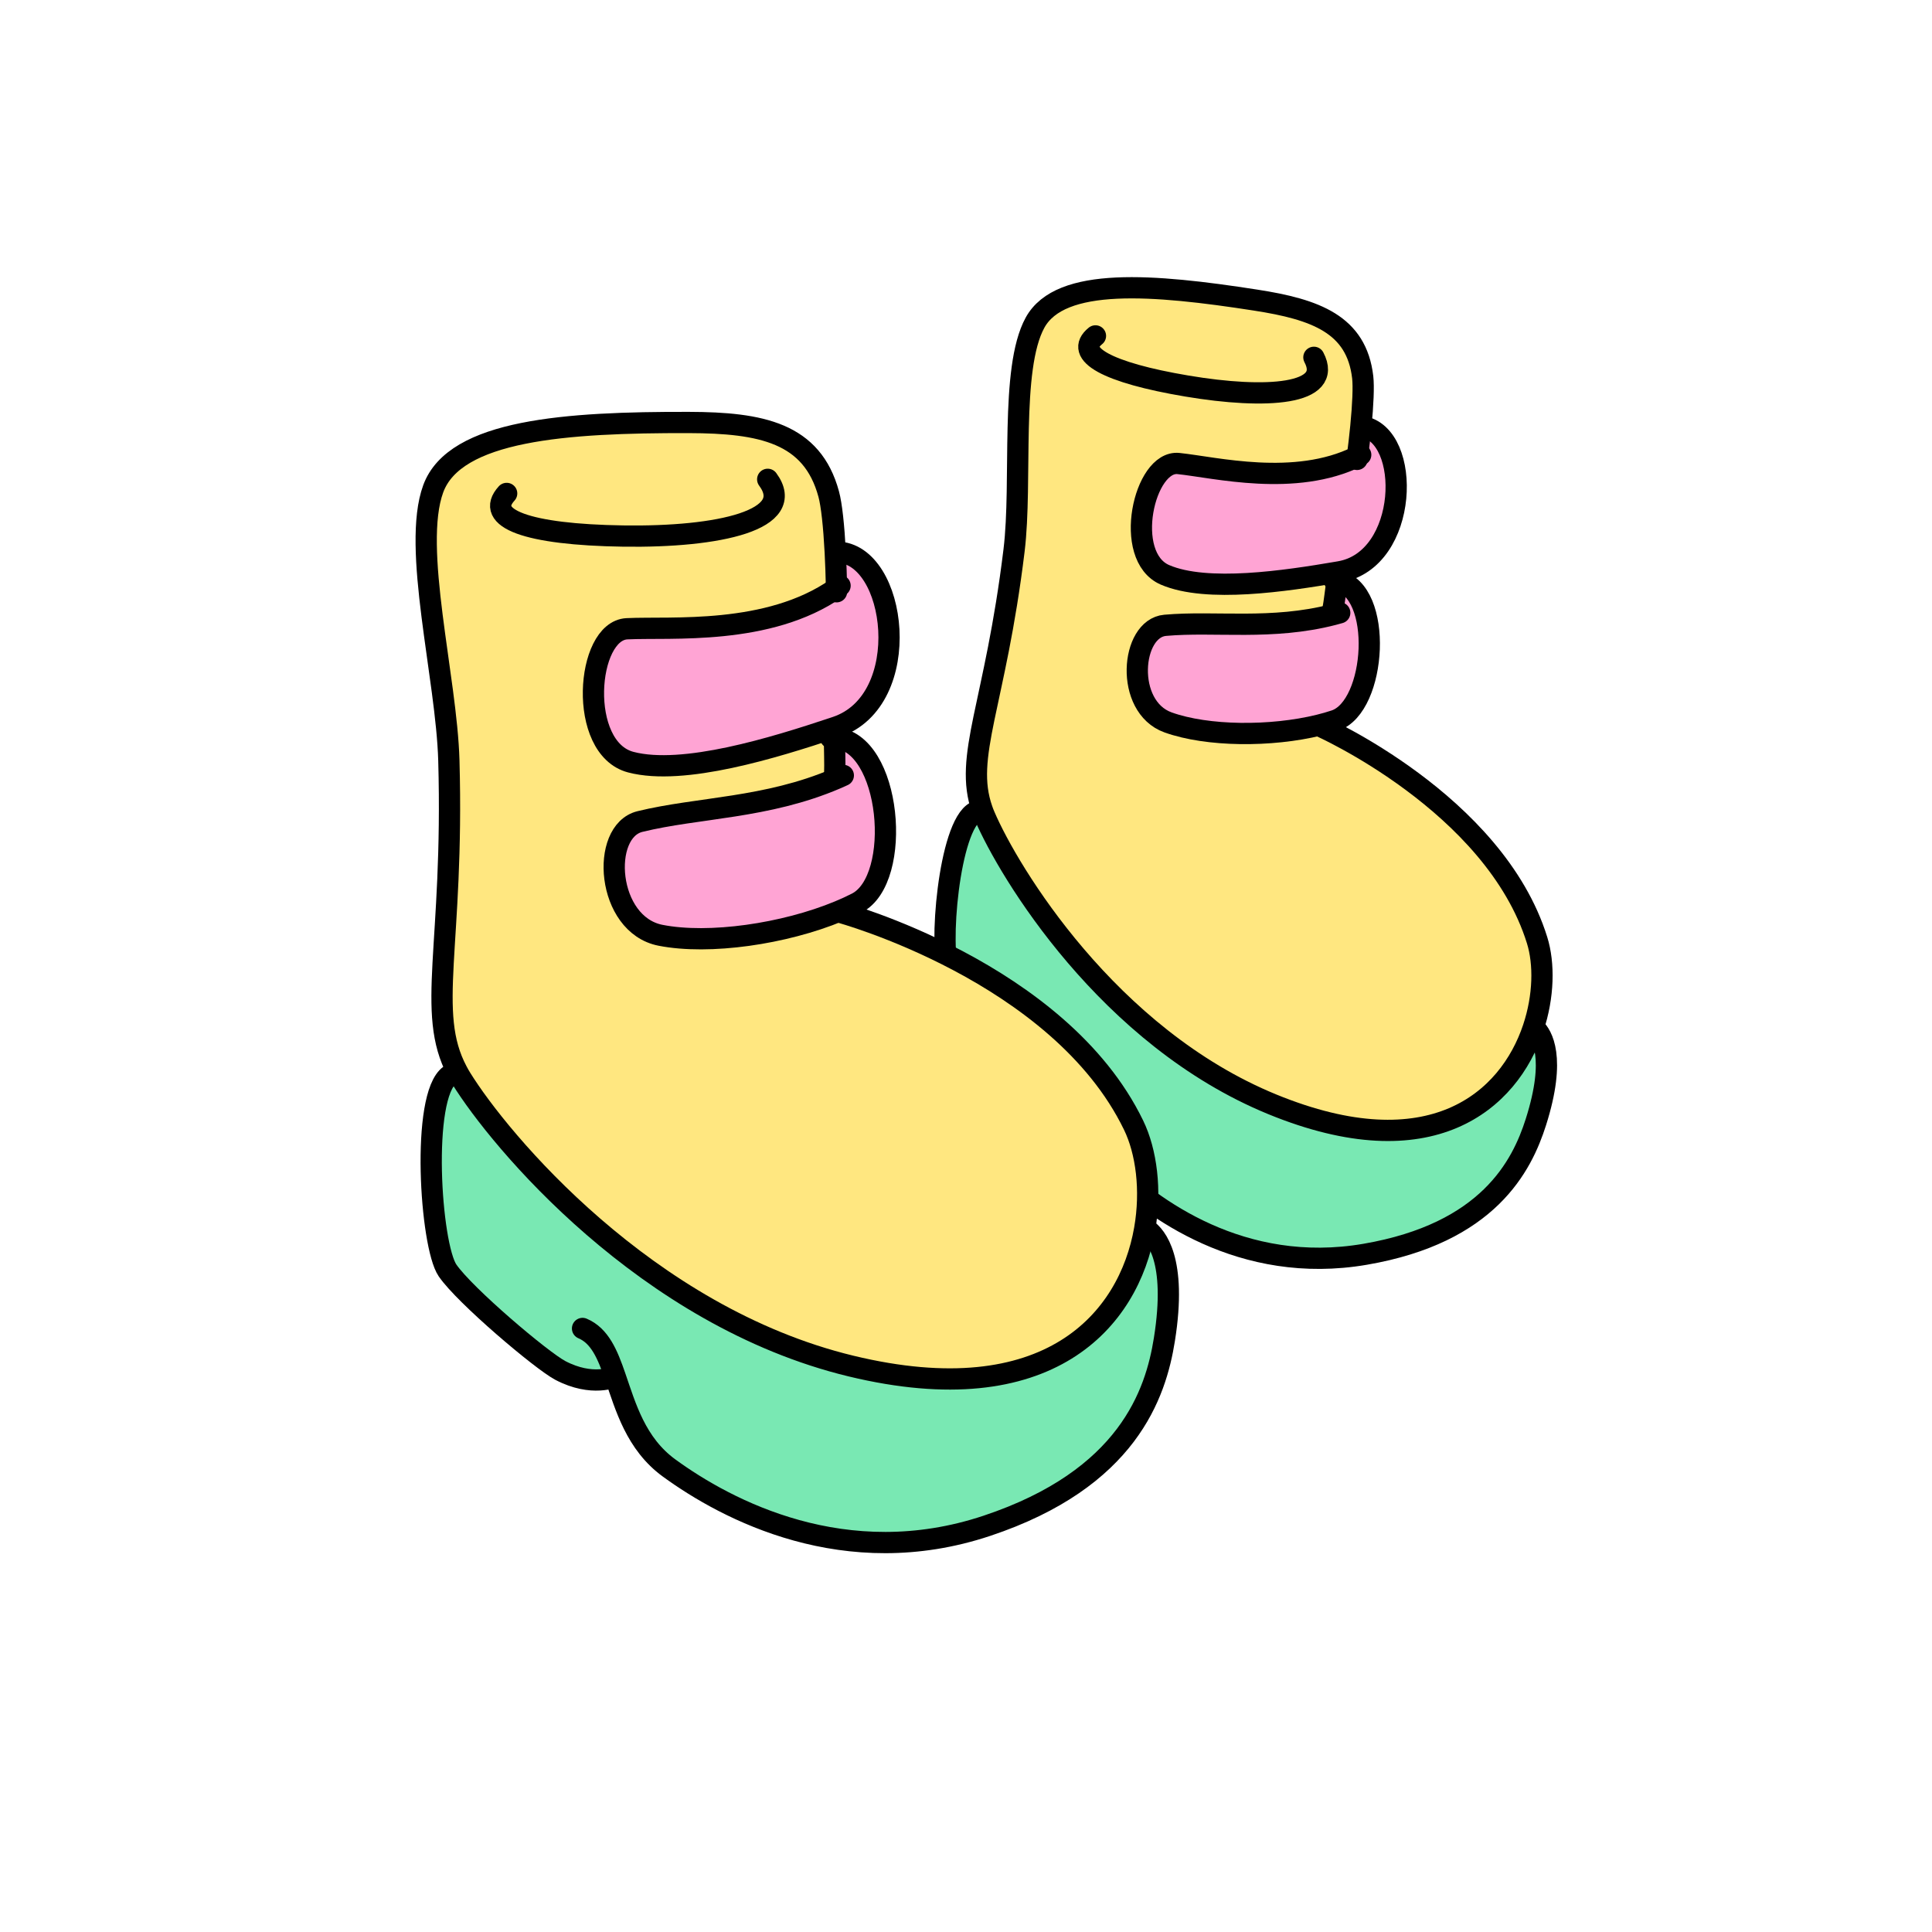 <?xml version="1.0" encoding="UTF-8"?><svg id="Layer_2" xmlns="http://www.w3.org/2000/svg" viewBox="0 0 1000 1000"><defs><style>.cls-1,.cls-2{fill:none;}.cls-3{fill:#ffe780;}.cls-4{fill:#ffa4d4;}.cls-5{fill:#79e8b3;}.cls-2{stroke:#000;stroke-linecap:round;stroke-linejoin:round;stroke-width:11px;}</style></defs><g id="Catalog_Wearables"><g><rect class="cls-1" width="1000" height="1000"/><g><g><path class="cls-3" d="m692.11,300.45c-.95,5.94-1.24,9.98-2.35,16.07l.41,1.58c-31.89,8.26-61.29,3.27-87.08,5.57-17.84,1.57-21.13,42.1,1.48,50.25,20.3,7.3,53.28,7.54,78.23,1.39l.09.37s90.61,39.95,112.7,110.95c3.79,12.16,3.5,29.08-1.97,45.46-12.66,37.97-53.1,73.09-135.04,39.53-85.07-34.84-136.52-120.32-148.91-149.21-.48-1.13-.93-2.27-1.32-3.41-9.7-27.57,6.77-53.97,16.52-134.07,4.38-35.89-2.25-93.95,10.85-117.89,13.09-23.92,61.36-19.9,114.17-11.7,31.05,4.82,52.29,12.51,55.45,39.95.54,4.77.15,14.07-.96,25.43-.48,4.88-1.08,10.13-1.78,15.57-32.36,15.98-73.61,5.62-92.63,3.64-17.8-1.87-29.05,48.12-6.96,57.63,21.7,9.35,62.65,3.14,89.14-1.38l.34,1.99c-.14.81-.26,1.56-.39,2.3Z"/><path class="cls-5" d="m556.59,560.65l-.28.05s-10.28,3.01-22.91-6.3c-7.46-5.49-36.24-38.48-42-50.39-5.75-11.92-.28-76.78,13.56-83.8l3.4-1.23c.38,1.14.83,2.27,1.32,3.41,12.38,28.9,63.83,114.37,148.91,149.21,81.94,33.56,122.38-1.55,135.04-39.53l1,.35c3.25,3.18,11.1,14.59.35,48.37-7.22,22.69-24.62,57.46-88.37,68.41-63.73,10.95-110.65-23.83-132.76-45.74-12.74-12.62-14.72-29.16-17.25-42.82Z"/><path class="cls-4" d="m702.6,236.28c.7-5.44,1.3-10.69,1.78-15.57l.73.06c25.86,4.27,24.12,68.99-11.63,75.15-.43.08-.88.15-1.33.23-26.49,4.53-67.44,10.73-89.14,1.38-22.08-9.51-10.83-59.5,6.96-57.63,19.01,1.98,60.27,12.34,92.63-3.64Z"/><path class="cls-4" d="m690.17,318.1l-.41-1.58c1.11-6.09,1.4-10.12,2.35-16.07,24.24,5.12,20.35,65.35-1.12,72.5-2.61.87-5.36,1.65-8.19,2.35-24.95,6.16-57.93,5.92-78.23-1.39-22.61-8.15-19.31-48.68-1.48-50.25,25.8-2.29,55.2,2.7,87.08-5.57Z"/></g><g><path class="cls-2" d="m567.01,173.86c-11.43,9.24,6.02,19.02,47.33,25.96,41.09,6.92,76,4.58,65.73-14.87"/><path class="cls-2" d="m702.4,237.78c.06-.51.13-1.01.2-1.5.7-5.44,1.3-10.69,1.78-15.57,1.11-11.36,1.5-20.66.96-25.43-3.16-27.44-24.4-35.14-55.45-39.95-52.8-8.21-101.08-12.23-114.17,11.7-13.11,23.94-6.47,82-10.85,117.89-9.75,80.09-26.22,106.5-16.52,134.07.38,1.14.83,2.27,1.32,3.41,12.38,28.9,63.83,114.37,148.91,149.21,81.94,33.56,122.38-1.55,135.04-39.53,5.47-16.38,5.76-33.3,1.97-45.46-22.1-71.01-112.7-110.95-112.7-110.95"/><path class="cls-2" d="m689.76,316.52c1.11-6.09,1.4-10.12,2.35-16.07.13-.74.25-1.49.39-2.3"/><path class="cls-2" d="m704.3,235.41c-.57.3-1.13.59-1.7.87-32.36,15.98-73.61,5.62-92.63,3.64-17.8-1.87-29.05,48.12-6.96,57.63,21.7,9.35,62.65,3.14,89.14-1.38.45-.08.9-.15,1.33-.23,35.75-6.16,37.49-70.88,11.63-75.15"/><path class="cls-2" d="m693.45,317.19c-1.1.32-2.19.62-3.28.9-31.89,8.26-61.29,3.27-87.08,5.57-17.84,1.57-21.13,42.1,1.48,50.25,20.3,7.3,53.28,7.54,78.23,1.39,2.84-.7,5.59-1.48,8.19-2.35,21.47-7.15,25.36-67.38,1.12-72.5-.55-.11-1.09-.21-1.66-.27"/><path class="cls-2" d="m504.95,420.22c-13.84,7.01-19.31,71.88-13.56,83.8,5.77,11.91,34.54,44.9,42,50.39,12.63,9.31,22.91,6.3,22.91,6.3"/><path class="cls-2" d="m545.66,537.81c6.93,4.24,9.08,12.75,10.93,22.84,2.53,13.66,4.52,30.2,17.25,42.82,22.11,21.91,69.03,56.69,132.76,45.74,63.75-10.95,81.15-45.72,88.37-68.41,10.74-33.79,2.9-45.19-.35-48.37"/></g></g><g><g><path class="cls-3" d="m431.96,381.91c-.05,7.16.3,11.95.07,19.31l.77,1.78c-36.06,15.47-71.57,14.87-101.55,22.22-20.7,5.07-17.43,53.37,10.63,58.88,25.22,4.96,64.08-.71,92.35-12.44l.17.41s113.78,30.73,152.34,110.31c6.61,13.63,9.26,33.59,5.73,53.86-8.17,46.96-49.58,95.59-152,70.83-106.32-25.72-182.04-117.04-201.72-148.85-.77-1.25-1.5-2.5-2.15-3.77-16.3-30.7-1.6-64.74-4.27-160.76-1.21-43.02-19.27-110.15-8.1-140.68,11.18-30.53,68.75-34.48,132.37-34.33,37.4.11,63.76,5.32,72.34,37.07,1.5,5.51,2.68,16.51,3.38,30.08.3,5.82.53,12.12.66,18.64-35.29,24.64-85.68,19.88-108.43,20.97-21.29,1-25.69,61.84,1.99,69.06,27.23,7.1,74.35-7.55,104.72-17.67l.76,2.28c-.03.97-.04,1.91-.05,2.79Z"/><path class="cls-5" d="m318.43,712.52l-.3.11s-11.57,5.39-28.11-3.29c-9.76-5.14-49.48-38.79-58.38-51.77-8.88-12.99-13.89-90.32,1.15-101.04l3.81-2.09c.65,1.27,1.38,2.53,2.15,3.77,19.68,31.8,95.4,123.13,201.72,148.85,102.42,24.76,143.83-23.87,152-70.83l1.24.23c4.41,3.17,15.65,15.17,8.98,56.88-4.46,28-18.81,72.05-91.93,96.41-73.13,24.34-134.52-8.13-164.43-29.94-17.23-12.56-22.49-31.68-27.89-47.3Z"/><path class="cls-4" d="m432.98,304.47c-.13-6.52-.36-12.82-.66-18.64l.87-.03c31.2.37,40.6,76.84-.42,90.53-.49.17-1.01.33-1.52.51-30.37,10.11-77.49,24.76-104.72,17.67-27.69-7.22-23.28-68.06-1.99-69.06,22.76-1.09,73.14,3.67,108.43-20.97Z"/><path class="cls-4" d="m432.8,403l-.77-1.78c.23-7.37-.13-12.15-.07-19.31,29.47,1.66,35.54,73.24,11.51,85.51-2.92,1.49-6,2.9-9.23,4.24-28.27,11.73-67.13,17.4-92.35,12.44-28.06-5.5-31.33-53.8-10.63-58.88,29.99-7.34,65.49-6.74,101.55-22.22Z"/></g><g><path class="cls-2" d="m262.25,255.4c-11.82,12.95,10.48,21.32,60.33,22.06,49.6.73,90.32-8.29,74.78-29.36"/><path class="cls-2" d="m433,306.3c-.02-.61-.03-1.23-.02-1.83-.13-6.52-.36-12.82-.66-18.64-.71-13.56-1.88-24.57-3.38-30.08-8.58-31.75-34.94-36.96-72.34-37.07-63.62-.16-121.2,3.8-132.37,34.33-11.18,30.53,6.89,97.66,8.1,140.68,2.68,96.02-12.03,130.06,4.27,160.76.65,1.27,1.38,2.53,2.15,3.77,19.68,31.8,95.4,123.13,201.72,148.85,102.42,24.76,143.83-23.87,152-70.83,3.54-20.27.89-40.23-5.73-53.86-38.56-79.58-152.34-110.31-152.34-110.31"/><path class="cls-2" d="m432.03,401.22c.23-7.37-.13-12.15-.07-19.31,0-.89.02-1.82.05-2.79"/><path class="cls-2" d="m434.82,303.14c-.61.45-1.23.9-1.85,1.33-35.29,24.64-85.68,19.88-108.43,20.97-21.29,1-25.69,61.84,1.99,69.06,27.23,7.1,74.35-7.55,104.72-17.67.51-.18,1.03-.34,1.52-.51,41.02-13.68,31.62-90.16.42-90.53"/><path class="cls-2" d="m436.5,401.35c-1.24.57-2.47,1.12-3.7,1.65-36.06,15.47-71.57,14.87-101.55,22.22-20.7,5.07-17.43,53.37,10.63,58.88,25.22,4.96,64.08-.71,92.35-12.44,3.24-1.34,6.32-2.75,9.23-4.24,24.04-12.27,17.96-83.85-11.51-85.51-.67-.05-1.32-.05-2.01-.01"/><path class="cls-2" d="m232.79,556.53c-15.04,10.72-10.03,88.05-1.15,101.04,8.9,12.99,48.62,46.63,58.38,51.77,16.54,8.68,28.11,3.29,28.11,3.29"/><path class="cls-2" d="m301.52,687.61c8.92,3.75,12.95,13.38,16.91,24.92,5.4,15.62,10.66,34.74,27.89,47.3,29.91,21.81,91.31,54.28,164.43,29.94,73.12-24.36,87.46-68.41,91.93-96.41,6.67-41.72-4.57-53.71-8.98-56.88"/></g></g></g></g></svg>